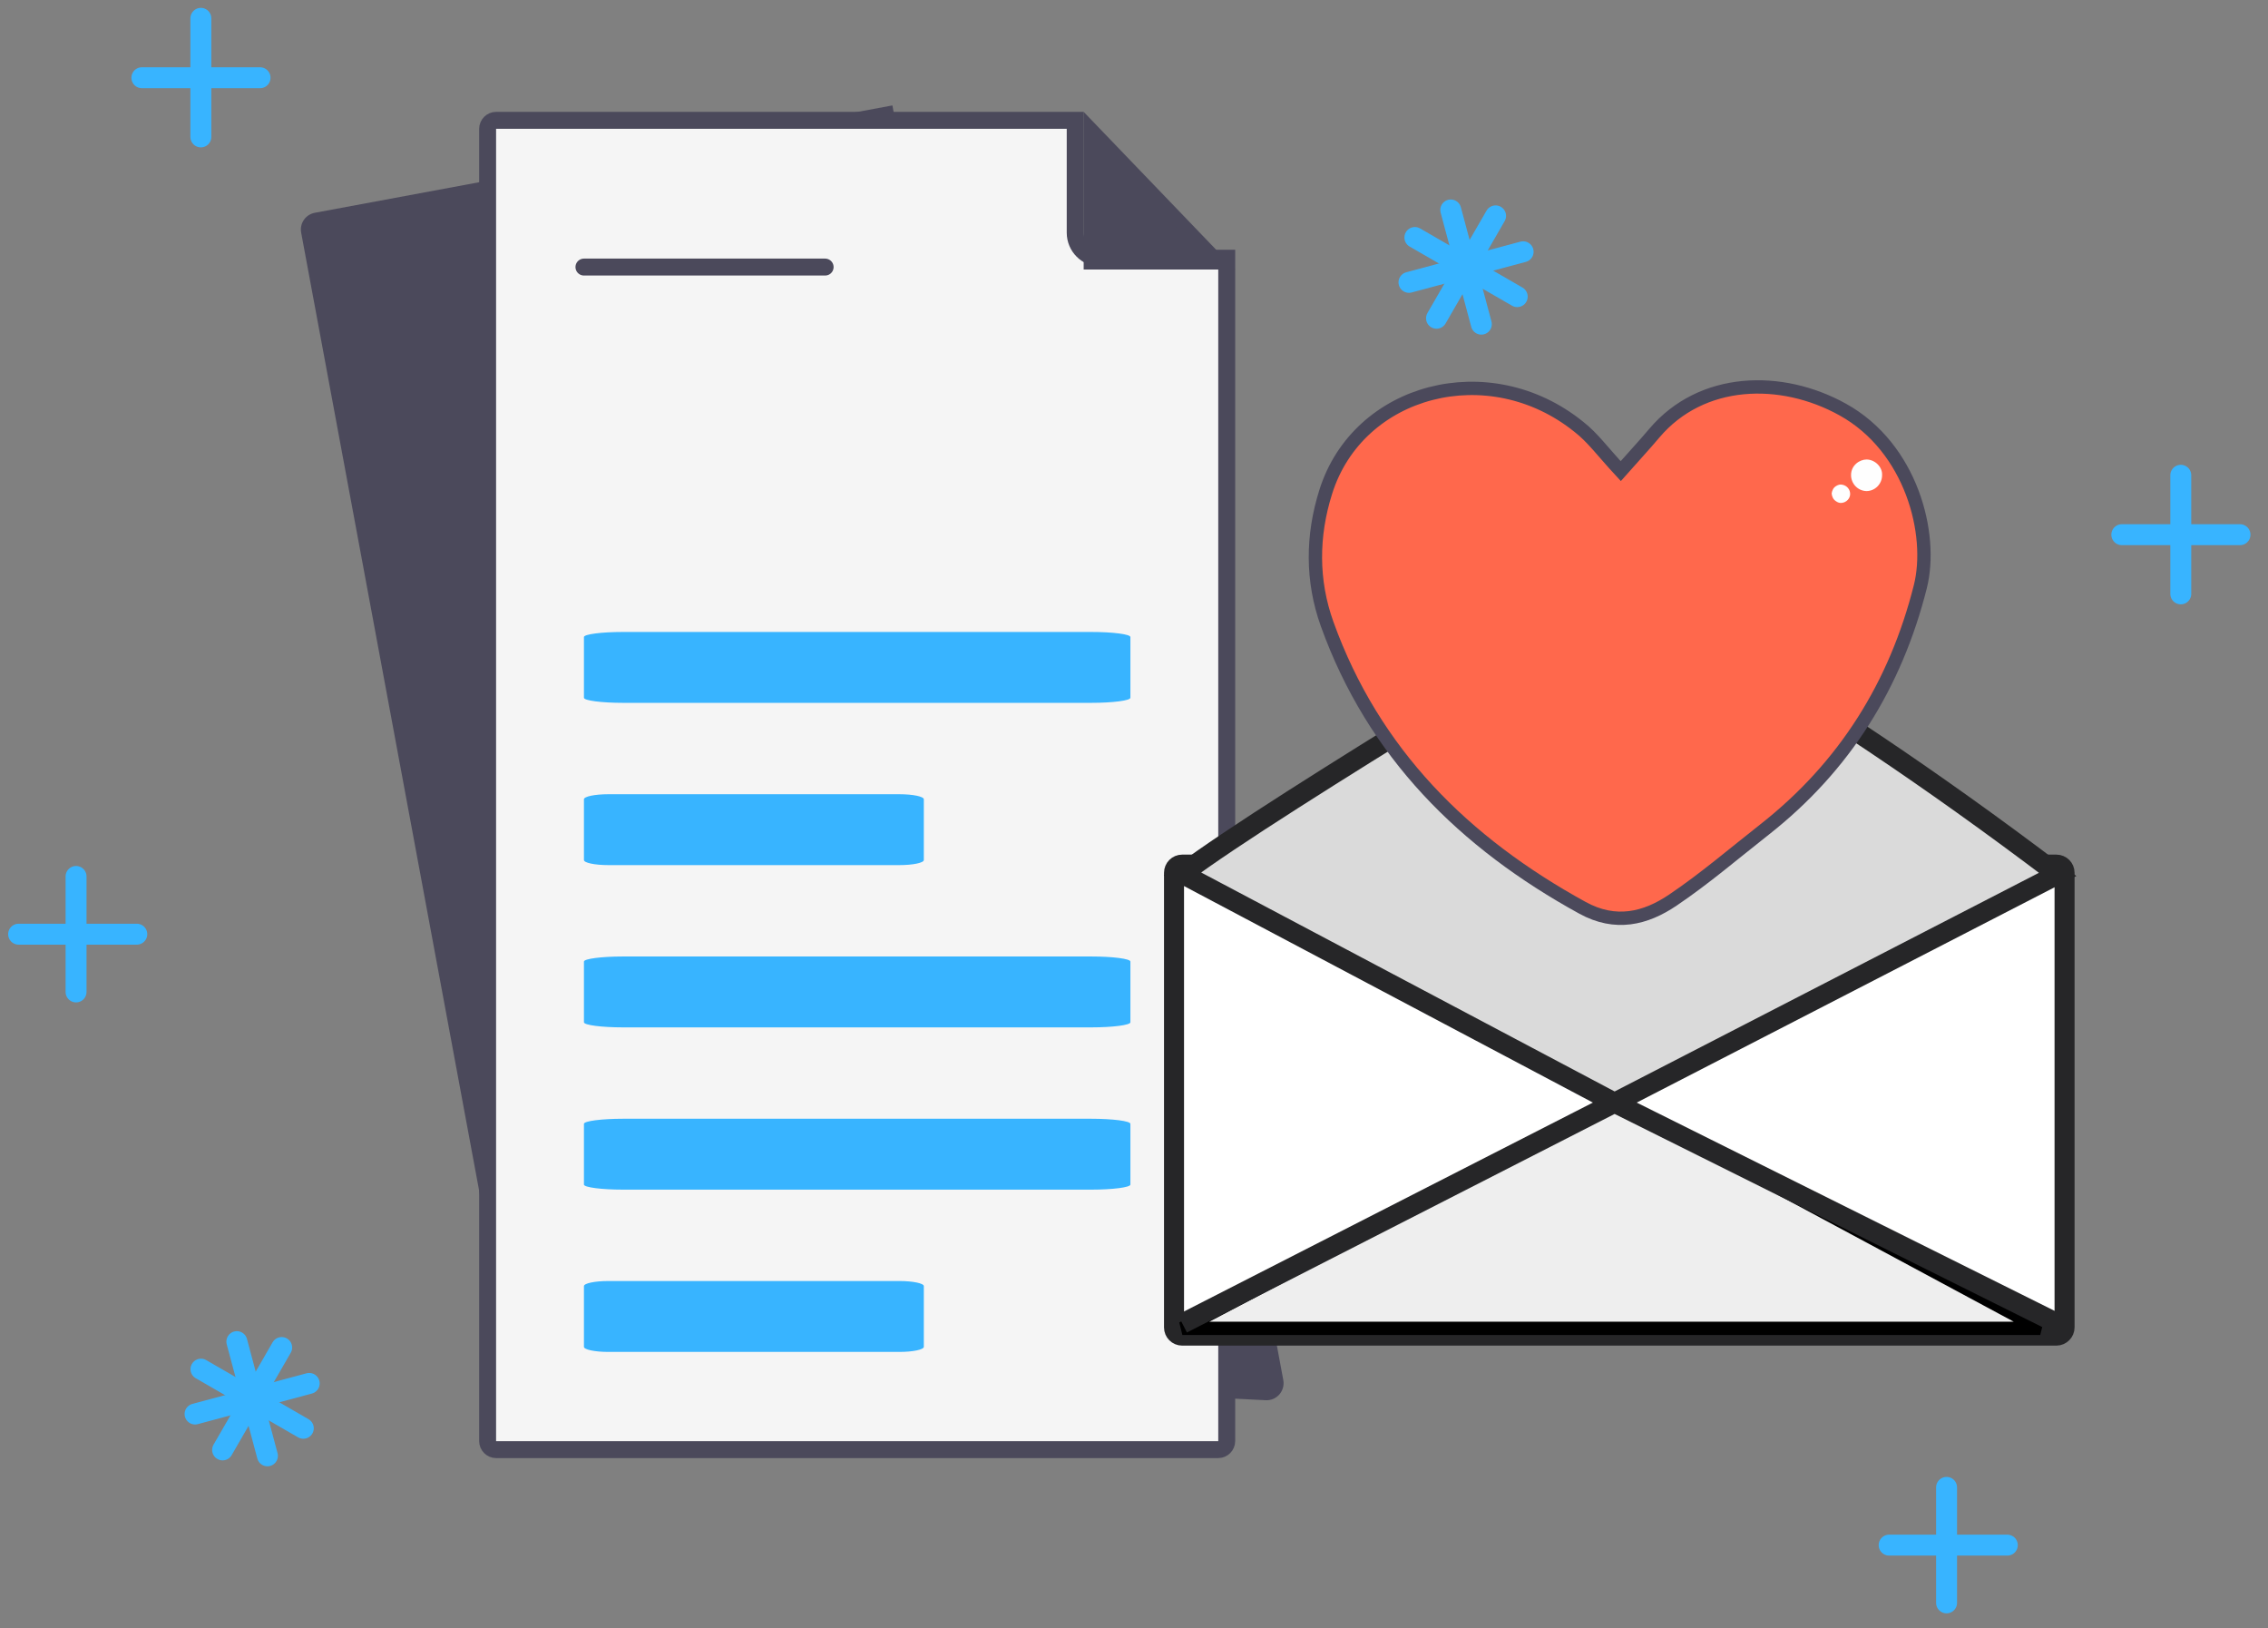 <svg width="170" height="122" viewBox="0 0 170 122" fill="none" xmlns="http://www.w3.org/2000/svg">
<rect x="0" y="0" width="170" height="122" fill="#808080" stroke="none"/>
<path d="M5.701 65.675V74.329" stroke="#38B4FF" stroke-width="1.569" stroke-linecap="round" stroke-linejoin="round"/>
<path d="M10.254 70.002H1.395" stroke="#38B4FF" stroke-width="1.569" stroke-linecap="round" stroke-linejoin="round"/>
<path d="M22.735 107.026L15.063 102.596" stroke="#38B4FF" stroke-width="1.569" stroke-linecap="round" stroke-linejoin="round"/>
<path d="M20.046 109.09L17.753 100.533" stroke="#38B4FF" stroke-width="1.569" stroke-linecap="round" stroke-linejoin="round"/>
<path d="M16.685 108.647L21.114 100.975" stroke="#38B4FF" stroke-width="1.569" stroke-linecap="round" stroke-linejoin="round"/>
<path d="M14.621 105.958L23.178 103.665" stroke="#38B4FF" stroke-width="1.569" stroke-linecap="round" stroke-linejoin="round"/>
<path d="M113.725 22.227L106.053 17.797" stroke="#38B4FF" stroke-width="1.569" stroke-linecap="round" stroke-linejoin="round"/>
<path d="M111.036 24.29L108.743 15.733" stroke="#38B4FF" stroke-width="1.569" stroke-linecap="round" stroke-linejoin="round"/>
<path d="M107.675 23.848L112.104 16.176" stroke="#38B4FF" stroke-width="1.569" stroke-linecap="round" stroke-linejoin="round"/>
<path d="M105.611 21.158L114.168 18.866" stroke="#38B4FF" stroke-width="1.569" stroke-linecap="round" stroke-linejoin="round"/>
<path d="M145.907 111.455V120.109" stroke="#38B4FF" stroke-width="1.569" stroke-linecap="round" stroke-linejoin="round"/>
<path d="M150.461 115.782H141.602" stroke="#38B4FF" stroke-width="1.569" stroke-linecap="round" stroke-linejoin="round"/>
<path d="M15.055 1.374V10.26" stroke="#38B4FF" stroke-width="1.569" stroke-linecap="round" stroke-linejoin="round"/>
<path d="M19.493 5.825H10.634" stroke="#38B4FF" stroke-width="1.569" stroke-linecap="round" stroke-linejoin="round"/>
<path d="M163.463 35.614V44.501" stroke="#38B4FF" stroke-width="1.569" stroke-linecap="round" stroke-linejoin="round"/>
<path d="M167.901 40.066H159.042" stroke="#38B4FF" stroke-width="1.569" stroke-linecap="round" stroke-linejoin="round"/>
<path fill-rule="evenodd" clip-rule="evenodd" d="M66.891 7.9L23.596 15.945C22.903 16.074 22.445 16.74 22.574 17.433L38.114 101.061C38.222 101.642 38.714 102.073 39.304 102.103L94.871 104.924C95.695 104.966 96.341 104.227 96.191 103.416L79.944 15.983L70.033 17.825C69.34 17.954 68.674 17.496 68.545 16.803L66.891 7.9Z" fill="#4B495B"/>
<path d="M37.192 9.016H80.593V17.438C80.593 18.493 81.449 19.349 82.504 19.349H91.95V107.984C91.95 108.338 91.663 108.626 91.308 108.626H37.192C36.837 108.626 36.55 108.338 36.55 107.984V9.658C36.55 9.304 36.837 9.016 37.192 9.016Z" fill="#F5F5F5" stroke="#4B495B" stroke-width="1.269"/>
<path d="M91.416 19.7H81.725V9.618L91.416 19.7Z" fill="#4B495B" stroke="#4B495B" stroke-width="0.995"/>
<path d="M43.77 20.012L61.849 20.012" stroke="#4B495B" stroke-width="1.269" stroke-linecap="round"/>
<path d="M46.713 47.355H81.787C83.412 47.355 84.73 47.525 84.73 47.736V52.285C84.73 52.496 83.412 52.667 81.787 52.667H46.713C45.088 52.667 43.77 52.496 43.77 52.285V47.736C43.77 47.525 45.088 47.355 46.713 47.355Z" fill="#38B4FF"/>
<path d="M45.6 59.514H67.415C68.426 59.514 69.246 59.684 69.246 59.895V64.444C69.246 64.655 68.426 64.826 67.415 64.826H45.6C44.59 64.826 43.77 64.655 43.77 64.444V59.895C43.77 59.684 44.59 59.514 45.6 59.514Z" fill="#38B4FF"/>
<path d="M46.713 71.673H81.787C83.412 71.673 84.73 71.844 84.73 72.054V76.603C84.73 76.814 83.412 76.985 81.787 76.985H46.713C45.088 76.985 43.77 76.814 43.77 76.603V72.054C43.77 71.844 45.088 71.673 46.713 71.673Z" fill="#38B4FF"/>
<path d="M46.713 83.832H81.787C83.412 83.832 84.73 84.003 84.73 84.214V88.763C84.73 88.973 83.412 89.144 81.787 89.144H46.713C45.088 89.144 43.77 88.973 43.77 88.763V84.214C43.77 84.003 45.088 83.832 46.713 83.832Z" fill="#38B4FF"/>
<path d="M45.6 95.992H67.415C68.426 95.992 69.246 96.162 69.246 96.373V100.922C69.246 101.133 68.426 101.304 67.415 101.304H45.6C44.59 101.304 43.77 101.133 43.77 100.922V96.373C43.77 96.162 44.59 95.992 45.6 95.992Z" fill="#38B4FF"/>
<path d="M154.139 100.082L88.612 100.082C88.272 100.082 88 99.81 88 99.47V65.401C88 65.061 88.272 64.789 88.612 64.789L154.139 64.789C154.479 64.789 154.751 65.061 154.751 65.401V99.47C154.751 99.796 154.479 100.082 154.139 100.082Z" fill="white" stroke="#262628" stroke-width="1.5" stroke-miterlimit="10"/>
<path d="M152.927 99.539L88.626 99.539L121.101 82.435L152.927 99.539Z" fill="#EEEEEE" stroke="black"/>
<path d="M88.626 65.482C95.698 60.137 122.341 44.442 121.512 44.415C121.512 44.415 134.215 50.345 154.235 65.523L121.022 82.632L88.626 65.482Z" fill="#DADADA"/>
<path d="M88.626 65.482L88.173 64.884L87.234 65.594L88.275 66.145L88.626 65.482ZM121.512 44.415L121.536 43.665L117.876 43.545L121.194 45.094L121.512 44.415ZM154.235 65.523L154.578 66.19L155.636 65.644L154.688 64.925L154.235 65.523ZM89.078 66.081C92.578 63.435 100.969 58.198 108.426 53.593C112.143 51.297 115.621 49.163 118.116 47.602C119.362 46.823 120.37 46.181 121.043 45.733C121.376 45.511 121.643 45.325 121.817 45.189C121.892 45.131 121.999 45.045 122.08 44.951C122.103 44.924 122.14 44.878 122.175 44.818C122.202 44.771 122.274 44.638 122.28 44.453C122.289 44.209 122.177 43.952 121.944 43.795C121.768 43.678 121.596 43.667 121.536 43.665L121.487 45.164C121.44 45.163 121.277 45.155 121.108 45.041C120.881 44.889 120.773 44.639 120.781 44.402C120.787 44.225 120.856 44.102 120.876 44.067C120.904 44.018 120.931 43.986 120.941 43.974C120.969 43.941 120.973 43.946 120.896 44.005C120.768 44.105 120.541 44.265 120.211 44.485C119.558 44.92 118.566 45.551 117.32 46.331C114.831 47.888 111.362 50.017 107.638 52.316C100.212 56.902 91.745 62.184 88.173 64.884L89.078 66.081ZM121.512 44.415C121.194 45.094 121.194 45.094 121.194 45.094C121.194 45.094 121.194 45.094 121.195 45.095C121.195 45.095 121.195 45.095 121.196 45.095C121.197 45.096 121.199 45.097 121.202 45.098C121.207 45.1 121.216 45.105 121.227 45.11C121.251 45.121 121.286 45.138 121.334 45.161C121.429 45.207 121.573 45.277 121.763 45.371C122.144 45.56 122.713 45.848 123.459 46.242C124.952 47.029 127.154 48.239 129.982 49.922C135.637 53.288 143.795 58.549 153.781 66.121L154.688 64.925C144.654 57.319 136.45 52.026 130.749 48.633C127.899 46.936 125.674 45.714 124.159 44.915C123.402 44.516 122.822 44.222 122.43 44.028C122.234 43.93 122.085 43.858 121.985 43.809C121.934 43.785 121.896 43.767 121.87 43.755C121.857 43.748 121.847 43.744 121.84 43.741C121.837 43.739 121.834 43.738 121.832 43.737C121.831 43.736 121.831 43.736 121.83 43.736C121.83 43.736 121.829 43.736 121.829 43.736C121.829 43.735 121.829 43.735 121.512 44.415ZM153.891 64.856L120.679 81.966L121.366 83.299L154.578 66.19L153.891 64.856ZM121.373 81.97L88.977 64.819L88.275 66.145L120.671 83.295L121.373 81.97ZM120.688 83.304L153.9 99.852L154.569 98.509L121.357 81.961L120.688 83.304ZM120.681 81.965L88.284 98.512L88.967 99.848L121.363 83.3L120.681 81.965Z" fill="#262628"/>
<path d="M121.484 35.303C122.505 34.147 123.28 33.317 124.001 32.46C127.537 28.285 133.507 28.122 138.132 30.692C143.273 33.548 144.932 40.022 143.939 43.966C142.089 51.31 138.268 57.444 132.256 62.164C129.985 63.945 127.782 65.836 125.401 67.441C123.334 68.841 121.09 69.385 118.615 68.025C109.747 63.157 102.961 56.438 99.479 46.768C98.309 43.517 98.336 40.144 99.37 36.867C101.791 29.142 111.624 26.557 118.343 31.984C119.363 32.773 120.124 33.834 121.484 35.303Z" fill="#FF684C" stroke="#4B495B"/>
<path d="M141.073 35.614C141.073 36.267 140.542 36.797 139.903 36.797C139.264 36.784 138.747 36.253 138.747 35.601C138.747 34.852 139.4 34.431 139.917 34.431C140.542 34.444 141.113 34.989 141.073 35.614Z" fill="#FEFEFE"/>
<path d="M137.292 36.974C137.332 36.729 137.428 36.539 137.632 36.417C137.768 36.335 137.917 36.281 138.094 36.321C138.448 36.389 138.692 36.689 138.679 37.042C138.665 37.369 138.393 37.641 138.067 37.681C137.904 37.709 137.754 37.654 137.618 37.559C137.414 37.423 137.319 37.233 137.292 36.974Z" fill="#FEFEFE"/>
</svg>

